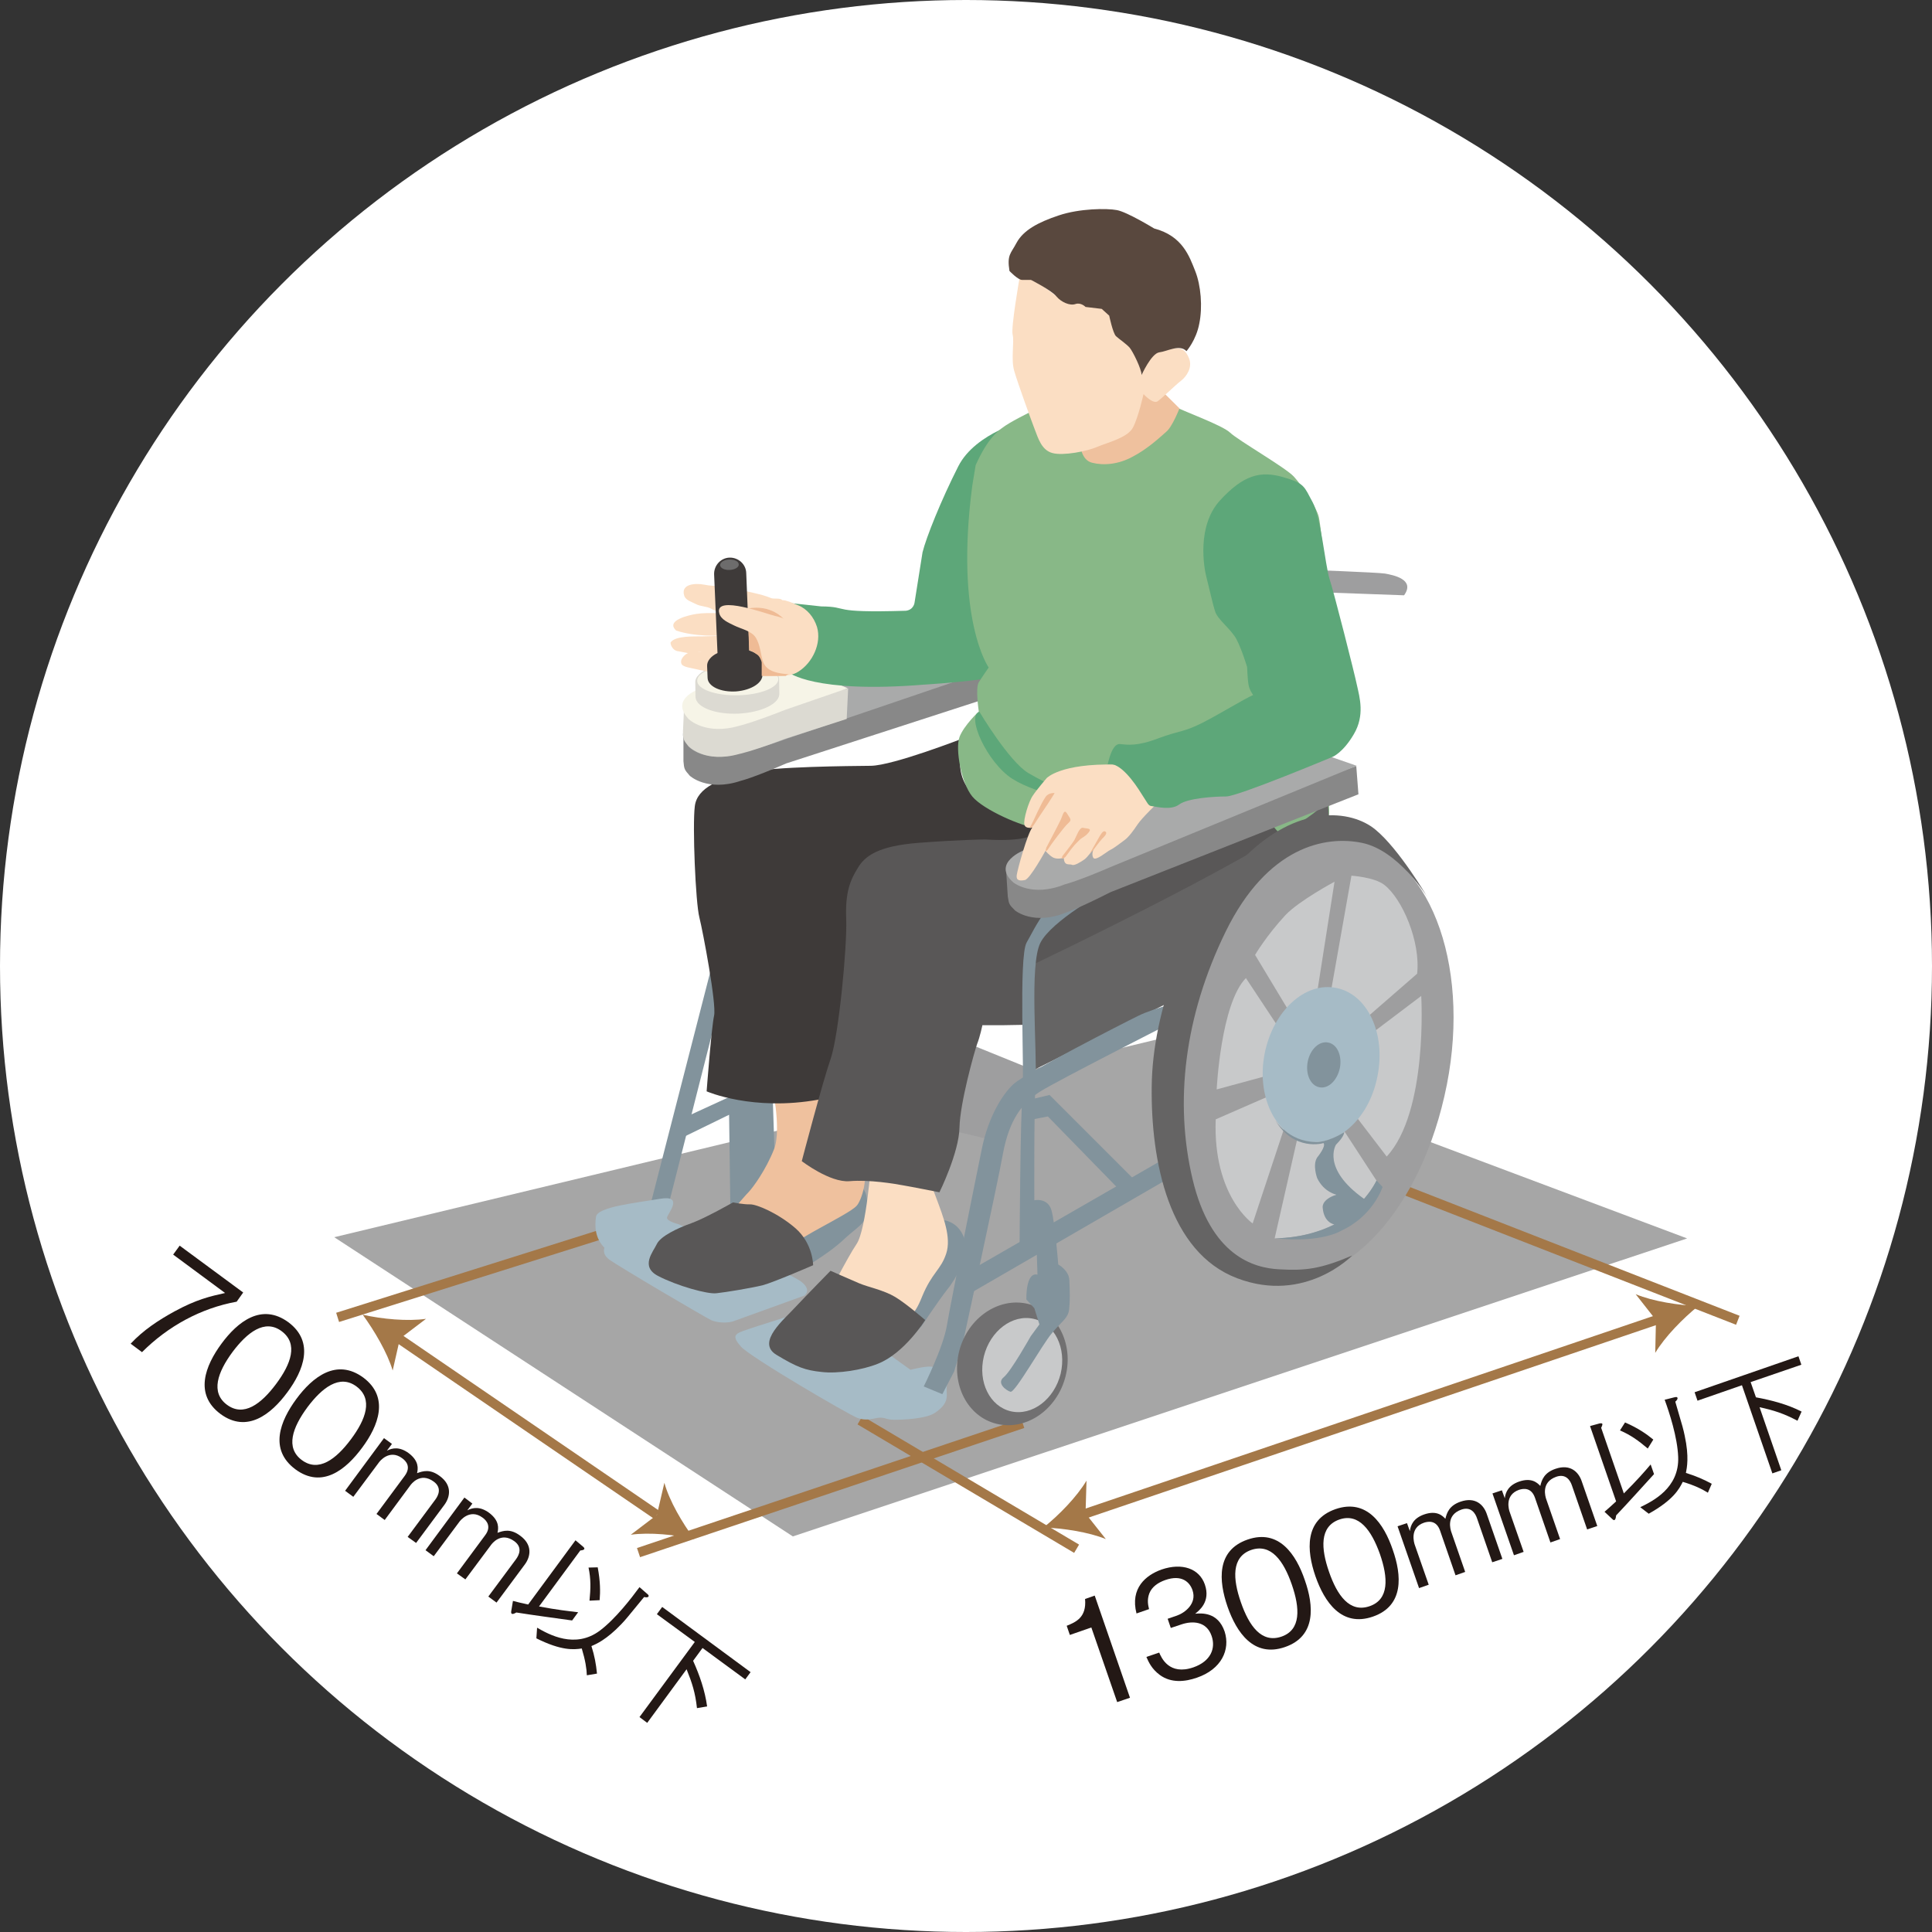 <?xml version="1.0" encoding="utf-8"?>
<!-- Generator: Adobe Illustrator 27.9.1, SVG Export Plug-In . SVG Version: 6.00 Build 0)  -->
<svg version="1.1" id="レイヤー_1" xmlns="http://www.w3.org/2000/svg" xmlns:xlink="http://www.w3.org/1999/xlink" x="0px"
	 y="0px" viewBox="0 0 800 800" style="enable-background:new 0 0 800 800;" xml:space="preserve">
<rect x="0" y="0" width="800" height="800" fill="#333333" stroke="none"/>
<style type="text/css">
	.st0{fill:#FFFFFF;}
	.st1{opacity:0.75;fill-rule:evenodd;clip-rule:evenodd;fill:#888888;}
	.st2{fill:none;stroke:#A47848;stroke-width:3.945;}
	.st3{fill:#A47848;}
	.st4{fill:#231815;}
	.st5{fill:none;stroke:#A47848;stroke-width:3.995;}
	.st6{fill:#88B887;}
	.st7{fill:#9E9E9F;}
	.st8{fill:#82939C;}
	.st9{fill:#A6BBC6;}
	.st10{fill:#EFC19E;}
	.st11{fill:#FBDEC3;}
	.st12{fill:#3E3A39;}
	.st13{fill:#595757;}
	.st14{fill:#656464;}
	.st15{fill:#717071;}
	.st16{fill:#C8C9CA;}
	.st17{fill:#888888;}
	.st18{fill:#A9AAAA;}
	.st19{fill:#DCDAD2;}
	.st20{fill:#F6F4E7;}
	.st21{fill:#5DA779;}
	.st22{fill:#6D6C6C;}
	.st23{fill:#59483E;}
	.st24{fill:#EFBB95;}
	.st25{fill:#FDF6F2;}
	.st26{fill:#846B77;}
	.st27{fill:#EDACA5;}
	.st28{fill:#E2918E;}
</style>
<circle class="st0" cx="400" cy="400" r="400"/>
<g>
	<path class="st1" d="M698.6,512.8l-219.5-82.4l-340.7,81.9l189.9,123.9L698.6,512.8z"/>
	<g>
		<g>
			<line class="st2" x1="445.5" y1="628.1" x2="685.8" y2="546.6"/>
			<path class="st3" d="M703.2,540.8c-6.3,5.1-13.8,12.7-17.8,19.4l0.3-13.6l-8.4-10.7C684.6,538.9,695.1,540.5,703.2,540.8z"/>
			<path class="st3" d="M432.1,632.5c6.4-5.1,13.8-12.7,17.8-19.4l-0.4,13.6l8.4,10.6C450.8,634.4,440.3,632.8,432.1,632.5z"/>
		</g>
		<g>
			<line class="st2" x1="162" y1="552.1" x2="272" y2="627.3"/>
			<path class="st3" d="M287.5,637.3c-7.9-1.8-18.5-2.9-26.3-1.8l10.8-8.2l3.1-13.3C277.2,621.6,282.6,630.7,287.5,637.3z"/>
			<path class="st3" d="M150.2,544.4c8,1.8,18.5,2.8,26.2,1.7l-10.8,8.2l-3,13.2C160.4,560.1,155,551,150.2,544.4z"/>
		</g>
		<g>
			<path class="st4" d="M462.6,704.8l-10.7-30.9l-8.9,3.1l-1.3-3.8c3.7-1.5,8.3-3.4,7.6-11.1l4-1.4l14.6,42.3L462.6,704.8z"/>
			<path class="st4" d="M495.6,694.7c-4.9,1.7-10.6,2.3-15.3-1.1c-3.4-2.5-4.7-5.4-5.6-7.5l5.3-1.8c0.9,2.1,4.1,9.6,14.2,6.1
				c7.1-2.5,9.3-7.8,7.5-13c-2.1-6.1-7.9-6.3-12.4-4.8l-4.5,1.5l-1.3-3.8l3.8-1.3c3.2-1.1,8.4-4.9,6.5-10.5
				c-1.1-3.3-4.4-6.7-11.4-4.2c-2.8,1-5.4,2.7-6.5,5.5c-1,2.7-0.5,4.9-0.1,6.5l-5.2,1.8c-2.7-10.5,3.9-15.9,10.4-18.2
				c8.5-2.9,15.6-0.4,17.9,6.2c2.5,7.2-2.5,10.9-4,12.1c2.6-0.2,9.4-0.8,12.2,7.4C509.5,683.1,505.8,691.2,495.6,694.7z"/>
			<path class="st4" d="M532.1,682c-13,4.5-20.1-6.1-23.8-16.7c-3.7-10.7-4.7-23.3,8.3-27.8c13-4.5,20.1,6.2,23.7,16.8
				C544,664.8,545.1,677.5,532.1,682z M518.1,641.8c-8.3,2.9-7.6,12.1-4.3,21.6c3.4,9.9,8.6,17.1,16.8,14.3
				c8.2-2.8,7.7-11.8,4.3-21.6C531.5,646.3,526.3,639,518.1,641.8z"/>
			<path class="st4" d="M568.5,669.4c-13,4.5-20.1-6.1-23.8-16.7c-3.7-10.7-4.6-23.3,8.3-27.8c13-4.5,20.1,6.2,23.7,16.8
				C580.4,652.2,581.5,664.9,568.5,669.4z M554.6,629.2c-8.3,2.9-7.6,12.1-4.3,21.6c3.4,9.9,8.6,17.1,16.8,14.3
				c8.2-2.8,7.7-11.8,4.3-21.6C567.9,633.7,562.7,626.4,554.6,629.2z"/>
			<path class="st4" d="M617.9,646.9l-6.3-18.2c-0.7-2.1-2.5-5-6.5-3.6c-6.5,2.3-4.4,8.4-4.2,9.1l5.8,16.7l-4,1.4l-6.4-18.5
				c-1.5-4.3-4.7-3.9-6.6-3.3c-6.2,2.1-4.1,8.5-3.9,9.1l5.8,16.6l-4,1.4l-8.9-25.6l3.9-1.3l1.2,3.3c0.3-2.6,1.6-5.4,5.9-6.9
				c5.2-1.8,7.6,0.5,8.8,1.8c0.6-2.5,1.6-5.5,6.3-7.1c6.1-2.1,9.5,1.3,10.8,5l6.5,18.7L617.9,646.9z"/>
			<path class="st4" d="M657.2,633.3l-6.3-18.2c-0.7-2.1-2.5-5-6.5-3.6c-6.5,2.3-4.4,8.4-4.2,9.1l5.8,16.7l-4,1.4l-6.4-18.5
				c-1.5-4.3-4.7-3.9-6.6-3.3c-6.2,2.2-4.1,8.5-3.9,9.1l5.8,16.6l-4,1.4l-8.9-25.6l3.9-1.3l1.2,3.3c0.3-2.6,1.6-5.4,5.9-6.9
				c5.2-1.8,7.6,0.5,8.8,1.8c0.6-2.5,1.6-5.5,6.3-7.1c6.1-2.1,9.5,1.3,10.8,5l6.5,18.7L657.2,633.3z"/>
			<path class="st4" d="M669.2,627.5c-0.1,0.8-0.2,1.7-0.7,1.9c-0.2,0.1-0.4,0.1-1-0.5l-3.1-2.9c1.5-1.3,2.4-2.1,4.8-4.3l-10.8-31.2
				l4-1.1c0.2,0,0.9-0.2,1.1,0.2c0.1,0.3-0.2,1.1-0.5,1.6l9.4,27.2c5.3-5.3,8.4-8.8,11.1-12l1.4,4
				C679.6,616.2,674.5,621.9,669.2,627.5z M682.3,599.8c-3.9-3.3-7.1-5.6-11.5-7.5l2.1-3.3c5.5,2.4,8.9,4.8,11.7,7.1L682.3,599.8z
				 M707.2,618.1c-2.4-1.5-5.4-3-10.4-4.5c-1.5,3-3.9,7.5-14.1,13.2l-3.5-2.7c5.1-2.5,16.2-7.9,15.7-20.8
				c-0.3-8.2-3.7-18.5-5.6-23.7l4-1c0.6-0.1,1.1-0.3,1.3,0.2c0.2,0.5-0.4,1.2-0.9,1.6c3.3,11.2,3.3,11.3,3.9,14.1
				c1.9,8.8,0.9,13.3,0.5,15.4c4.1,1.3,7.2,2.6,10.7,4.5L707.2,618.1z"/>
			<path class="st4" d="M724.9,572.3l2.2,6.3c6.5,1.2,13,2.9,18.9,5.9l-1.7,3.8c-5.7-3-9.7-4.3-15.7-5.6l9,26.1l-3.7,1.3l-12.6-36.5
				l-18.4,6.4l-1.2-3.5l43-14.9l1.2,3.5L724.9,572.3z"/>
		</g>
		<g>
			<path class="st4" d="M58.8,559.9l-4.7-3.5c5.2-5.6,11.6-9.8,18.2-13.4c9-4.9,14.6-6.2,20.9-7.6l-21.5-15.9l2.7-3.7l26.3,19.4
				L98,539C83.1,541.7,69.5,549.2,58.8,559.9z"/>
			<path class="st4" d="M91.3,585.5c-11-8.2-6.3-20,0.4-29.1c6.7-9.1,16.6-17,27.7-8.9c11,8.2,6.2,20.1-0.4,29
				C112.3,585.6,102.3,593.6,91.3,585.5z M116.6,551.2c-7-5.2-14.3,0.6-20.3,8.6c-6.2,8.4-9.2,16.8-2.3,21.9
				c6.9,5.1,14.1-0.3,20.3-8.6C120.5,564.8,123.6,556.4,116.6,551.2z"/>
			<path class="st4" d="M122.3,608.4c-11-8.2-6.3-20,0.4-29.1c6.7-9.1,16.6-17,27.7-8.9c11,8.2,6.2,20.1-0.4,29
				C143.3,608.5,133.4,616.6,122.3,608.4z M147.6,574.1c-7-5.2-14.3,0.6-20.3,8.6c-6.2,8.4-9.2,16.8-2.3,21.9
				c6.9,5.1,14.1-0.3,20.3-8.6C151.5,587.7,154.6,579.3,147.6,574.1z"/>
			<path class="st4" d="M168.8,636.4l11.5-15.5c1.3-1.8,2.7-4.9-0.7-7.4c-5.6-4.1-9.4,1.1-9.8,1.7l-10.5,14.2l-3.4-2.5l11.7-15.8
				c2.7-3.7,0.6-6.1-1.1-7.3c-5.3-3.9-9.4,1.4-9.7,1.9l-10.5,14.1l-3.4-2.5l16.1-21.8l3.3,2.4l-2.1,2.8c2.3-1.2,5.3-1.7,9,1
				c4.4,3.3,3.9,6.5,3.5,8.3c2.5-0.9,5.4-1.8,9.4,1.2c5.2,3.8,4.3,8.6,2,11.8l-11.8,15.9L168.8,636.4z"/>
			<path class="st4" d="M202.2,661.1l11.5-15.5c1.3-1.8,2.7-4.9-0.7-7.4c-5.6-4.1-9.4,1.1-9.8,1.7L192.7,654l-3.5-2.5l11.7-15.8
				c2.7-3.6,0.6-6.1-1.1-7.3c-5.3-3.9-9.4,1.4-9.7,1.9l-10.5,14.1l-3.4-2.5l16.1-21.8l3.3,2.5l-2.1,2.8c2.3-1.2,5.3-1.7,9,1
				c4.4,3.3,3.9,6.5,3.5,8.3c2.5-0.9,5.4-1.8,9.4,1.2c5.2,3.8,4.3,8.6,2,11.8l-11.8,15.9L202.2,661.1z"/>
			<path class="st4" d="M213.8,667.7c-0.7,0.4-1.5,0.8-1.9,0.5c-0.2-0.2-0.3-0.3-0.2-1.1l0.7-4.2c1.9,0.5,3.1,0.8,6.3,1.5l19.6-26.6
				l3.2,2.7c0.1,0.1,0.7,0.6,0.4,1c-0.2,0.3-1,0.5-1.6,0.5l-17.1,23.2c7.4,1.4,12.1,1.9,16.2,2.4l-2.5,3.4
				C229.1,669.9,221.4,668.9,213.8,667.7z M243,693.7c-0.1-2.8-0.6-6.1-2.1-11.1c-3.3,0.5-8.4,1-18.8-4.2l0.3-4.4
				c4.9,2.8,15.7,8.9,26,1.2c6.5-4.9,13.1-13.5,16.4-18l3.1,2.7c0.5,0.4,0.9,0.8,0.6,1.2c-0.3,0.5-1.2,0.3-1.8,0.2
				c-7.4,9-7.5,9.2-9.4,11.2c-6.2,6.5-10.5,8.3-12.4,9.1c1.3,4.1,1.9,7.4,2.3,11.4L243,693.7z M244.1,662.8c0.5-5.1,0.6-9-0.4-13.7
				l3.8-0.1c1.1,5.9,1.1,10,0.8,13.6L244.1,662.8z"/>
			<path class="st4" d="M290.9,682.4l-3.9,5.3c2.7,6,4.9,12.3,5.8,18.9l-4.2,0.7c-0.7-6.4-2-10.4-4.3-16.1L268,713.4l-3.2-2.4
				l22.9-31.1L272,668.4l2.2-3l36.6,27l-2.2,3L290.9,682.4z"/>
		</g>
		<line class="st5" x1="423.5" y1="589.4" x2="264.4" y2="642.9"/>
		<line class="st5" x1="250" y1="510.8" x2="139.8" y2="545.5"/>
		<line class="st5" x1="356.1" y1="588.1" x2="445.8" y2="641.3"/>
		<line class="st5" x1="579" y1="491.8" x2="719.6" y2="546.7"/>
		<g>
			<path class="st6" d="M545.1,307.9c0,0,7.9,27.1,4.4,32.3l-24,10.5l-25.8-25.3l43.7-15.7"/>
			<path class="st7" d="M540.2,235.9c0,0,30.1,1.1,33.3,1.6c3.2,0.6,12.7,2.3,7.9,9L540,245L540.2,235.9z"/>
			<polygon class="st7" points="429.8,443.8 416,457.2 409.7,471.8 313.5,448.8 316.4,397.8 			"/>
			<polygon class="st8" points="268.5,502.1 295.1,398.6 298.1,415.2 276.6,499.8 			"/>
			<path class="st9" d="M387.2,585c-3.9,2.6-13.7,2.9-17,2.9c-3.4,0-3.8-1.2-6.7-0.8c-2.9,0.5-5,1.2-8.3,0.1
				c-3.4-1.2-44.5-25.2-48.4-29.6c-3.9-4.4-2.3-5.3,1-6.5c3.3-1.3,29.7-9.5,29.7-9.5s3.3-1.2,5.5,0.8c2.1,2,34,24.8,34,24.8
				s6.2-1.6,8.7-1.3c2.5,0.4,7.6,2.8,6.6,6.9C391,576.9,394.5,580,387.2,585z"/>
			<path class="st9" d="M303.4,547.2l29.6-10.7c0,0,3.3-2.1-1-5.6c-4.3-3.7-51.1-24-51.1-24s-5-1.2-4.7-2.8c0.4-1.7,7.1-9.4-2.9-7.7
				c-10,1.7-25.8,3.3-26.5,7.4c-0.6,4-0.4,8.9,3.5,12.9c0,0-1.2,2.4,1.9,4.8c3.1,2.4,40.3,24.3,42.4,25.2
				C296.7,547.6,300.5,548,303.4,547.2z"/>
			<polygon class="st8" points="284,462.5 319.7,446.1 321.4,497.8 302.5,505.6 301.9,461.6 281,471.8 			"/>
			<g>
				<path class="st8" d="M326.2,527.4c0,0,6.8-2.2,11.1-5.1c4.3-2.8,8.6-5.7,12.9-9.8c4.1-3.8,8.8-6.3,8.8-10.5
					c0-4.3,1.7-12.8-9.9-12.9c-11.7-0.1-16.5,4.2-22,7c-5.5,2.9-18.2,10.6-21.9,11.8c-3.7,1.3-15.9,8.2-15.9,8.2l14.8,14.2
					L326.2,527.4z"/>
				<path class="st8" d="M381.6,549.1c0,0,6.7-10.1,10.6-15.1c4-4.8,7.8-12.9,7.6-18.2c-0.2-5.3-5.2-15.4-21.2-8.4
					c-16,6.9-20,21.1-22.9,22.3c-2.9,1.3-12.1,9.7-12.1,9.7l26.5,13.2C370,552.8,376.4,555.5,381.6,549.1z"/>
				<path class="st10" d="M319.3,447.5c0,0,4.6,19.9,1.2,28.4c-3.4,8.6-8.7,15.8-10.5,17.7c-1.9,1.8-10.2,12.2-12.6,13.4
					c-2.4,1.2-22.7,11-9.4,14.6c13.3,3.5,27,0.4,33.1-2.6c6.1-3.1,11.6-6.8,18.4-10.5c6.7-3.7,13.5-7.3,15.2-9.2
					c1.8-1.8,5.8-12.2,1.7-20c-4.1-7.9-12-32.6-12.2-36.8C344,438.3,319.3,447.5,319.3,447.5z"/>
				<path class="st11" d="M360.8,480.5c0,0-2,28.5-6.1,34.6c-4.1,6.1-11,20.1-14,24.9c-2.9,4.9-12.3,20.1-2.3,18.8
					c10-1.3,23-3.8,30.3-8.7c7.3-4.8,9.3-3.6,13.2-13.4c4-9.7,7.7-10.9,9.9-17.6c2.2-6.7-1.2-15.2-4.1-23c-2.8-7.8-9-21.8-9-21.8
					L360.8,480.5z"/>
				<path class="st12" d="M399.1,305.6c0,0-29.3,11.4-38.5,11.5c-9.1,0.1-39.9,0.3-51,2.7c-11.2,2.5-21,6.2-21.9,14.1
					c-1,7.9,0.3,39.9,1.9,46c1.5,6,7.1,35.7,6.1,40.6c-1.1,4.8-3.1,31.4-3.1,31.4s19.1,8.4,46.5,3.4c27.4-5,14.9-3.7,14.9-3.7
					l1.3-59.4c0,0-3-27.2,6.9-31c9.8-3.7,52.1-11.2,52.1-11.2l27.9-7.4c0,0-20.8-3.5-29.8-7.7C403.4,330.6,393.6,324.3,399.1,305.6z
					"/>
				<path class="st13" d="M407.9,347.6c0,0-10.7,0.1-27.5,1.4c-16.9,1.3-22.3,5.5-25.2,10.4c-3,4.9-5.3,9.8-4.8,21.3
					c0.4,11.5-3.1,47.9-6.4,57.6c-3.4,9.7-12,42.5-12,42.5s11.7,9,19.8,8.3c8.1-0.7,18.9,1.1,22,1.7c3.1,0.5,15.2,2.9,15.2,2.9
					s8.1-16.4,8.3-26.8c0.2-10.2,6.2-31.5,7.3-34.6c1.2-3,2.2-7.8,2.2-7.8s52,0.9,69.3-7.2c17.2-8,43.4-23.9,47.7-27.5
					c4.2-3.6,20.2-29.6,3.7-47.3c-7.9-8.5-11-7.2-11-7.2l-85.8-0.1C430.6,335.3,441.8,349.8,407.9,347.6z"/>
				<path class="st13" d="M383.1,546.6c0,0-7.8-6.8-12.5-9.6c-4.7-2.8-11-4-14.8-5.6c-3.8-1.6-11.9-5.2-11.9-5.2s-10,10.2-14.5,15
					c-4.4,4.9-16.5,14.6-7.9,19.8c8.6,5.2,12,6.4,18.7,7.1c6.7,0.8,16.9-0.8,23.3-3.4C374.5,560.4,383.1,546.6,383.1,546.6z"/>
				<path class="st13" d="M336.7,523.9c0,0,0-8.9-7.3-15.3c-7.4-6.4-16.3-10-18.8-9.9c-2.5,0.1-7.1-0.8-7.1-0.8s-11.4,6.5-17.2,8.6
					c-5.7,2-12.8,5.4-14.3,8.6c-1.5,3.2-7.1,9.4,0.6,13.3c7.7,4,20.4,7.6,24.1,7.1c3.8-0.4,14.1-2.1,19.1-3.3
					C320.6,530.9,336.7,523.9,336.7,523.9z"/>
			</g>
			<g>
				<path class="st14" d="M426.1,400.2c0,0,110-52.2,123.7-68.7l3.3,49.1l-127.7,63.8L426.1,400.2z"/>
				<path class="st8" d="M482.9,424.6c0,0-43.9,22.3-51.9,27.2c-7.9,4.9-13.1,12-15.7,25.9c-2.5,13.9-16.4,77.4-16.4,77.4l-3.8,12.8
					l-4.9,9.4l-7.7-3.2c0,0,8.1-16.2,9.6-25.3c1.5-9.1,11.9-60.6,14.5-73.3c2.6-12.8,8.5-22.6,13.3-26.8
					c4.8-4.3,45.3-25.1,51.5-28.1c6.1-3.1,21-6.8,21-6.8L482.9,424.6z"/>
				<polygon class="st8" points="486.1,486.7 395.6,539.1 398.2,528.1 483.9,478.8 				"/>
				<polygon class="st8" points="465.8,495 433.9,462.3 427.1,463.6 426.6,455.3 434.6,453.4 472.5,491.3 				"/>
				<g>
					<path class="st15" d="M425.6,539.9c-12.2-2.9-24.9,5.9-28.4,19.5c-3.5,13.8,3.4,27.3,15.6,30.2c12.2,2.9,24.9-5.9,28.4-19.6
						C444.7,556.3,437.7,542.9,425.6,539.9z"/>
					<path class="st16" d="M418.6,584.4c8.8,2,18-5,20.6-15.6c2.5-10.6-2.5-20.8-11.2-22.7c-8.8-2-18,5-20.6,15.5
						C404.8,572.3,409.9,582.4,418.6,584.4z"/>
				</g>
				<path class="st8" d="M457.5,369.1c0,0-22.1,12.2-26.7,21.3c-4.6,9.1-1.3,44.3-2,57.6c-0.7,13.3-0.5,49-0.5,49s5.6-1.2,7.1,4.2
					c1.5,5.4,2.8,22.4,2.8,22.4s4.5,2.4,4.6,6.6c0.2,4.3,0.3,8.5-0.1,12.1c-0.5,3.6-3,4.8-7.1,9.7c-4.1,4.8-15.3,24.9-17.2,24.3
					c-1.9-0.6-5.8-3.6-2.8-6c3-2.4,11.2-17,11.2-17l3.6-4.9l-2.1-6.7l-3.3-3.6c0,0-0.4-11.5,4.6-10.3l-0.3-9.1l-7.1-4.2
					c0,0,0.3-53.9,1.2-61.2c0.9-7.3-1.7-57,1.7-63c3.5-6,8.7-18.8,23.4-26.2L457.5,369.1z"/>
			</g>
			<path class="st17" d="M562.5,328.9l-102.6,40.5c-13.6,6.9-18.3,8.4-18.3,8.4c-13.7,5.6-21.3-0.8-21.3-0.8c-2.5-2.5-2.5-2.6-3-5.8
				l-0.7-10.9c0,0,16.5,2,24.8-0.7l120.2-42.4L562.5,328.9z"/>
			<path class="st18" d="M424.1,352c0,0-13.7,5.3-4.5,13.4c0,0,7.6,6.3,21.3,0.8c0,0,5.4-1.3,19.5-7.4l101.4-41.7l-21.3-7.4
				L424.1,352z"/>
			<path class="st17" d="M430.5,282.1l-104.9,34c-14,6.1-18.8,7.2-18.8,7.2c-14,4.7-21.2-2.1-21.2-2.1c-2.3-2.6-2.3-2.8-2.6-6l0-11
				c0,0,16.4,3.1,24.8,0.9l122.6-34.8L430.5,282.1z"/>
			<path class="st18" d="M291,296.5c0,0-14,4.4-5.4,13.1c0,0,7.2,6.8,21.2,2.1c0,0,5.5-1,19.9-6.1l103.8-35.3l-20.8-8.7L291,296.5z"
				/>
			<g>
				<path class="st7" d="M598.1,453.9c-11.6,50.8-44.1,83.1-75.9,75.3c-31.8-7.8-50.9-52.5-39.2-103.4c11.6-50.9,46.8-85.9,78.7-78
					C593.5,355.5,609.8,403,598.1,453.9z"/>
				<g>
					<path class="st16" d="M555.4,430.5c-3-5-7.1-4.1-7.1-4.1l11.3-63.8c0,0,9.5,0.6,13.6,3.8c7.4,5.7,15.1,23.5,13.6,36.8
						L555.4,430.5z"/>
					<path class="st16" d="M588.5,412.4c0,0,2.9,48-14.3,66.5l-18.9-24.7c0,0,4-5.2,2.5-18.6L588.5,412.4z"/>
					<path class="st16" d="M539.4,428.1l3.7-2.5l9.5-60.5c0,0-14.6,7.8-20.3,13.8c-7.9,8.5-12.6,16.5-12.6,16.5L539.4,428.1z"/>
					<path class="st16" d="M570,488.9c0,0-6.9,14.1-20.1,19.5c-10.4,4.4-22.1,4.4-22.1,4.4l10.8-47.5c0,0,8.5,1.2,12.5-5.4
						L570,488.9z"/>
					<path class="st14" d="M559.9,519.9c0,0-19.4,20.1-47.6,9.4c-28.3-10.7-35.8-48.4-35.4-79.5c0.3-31,14.7-70.3,37.3-93.7
						c22.9-23.6,45.4-20.8,55.3-12.6c9.9,8.1,21.5,27.9,21.5,27.9s-12-19.4-27.1-22.4c-15.1-3.1-39.1,1.5-56.4,36.8
						c-17.2,35.2-21.2,70.7-13.7,102.4c7.5,31.7,25.2,36.9,36,37.4C540.5,526.2,546.7,525.5,559.9,519.9z"/>
				</g>
			</g>
			<path class="st16" d="M533.9,432.2c0,0-4.1,6.5-4.3,11.9l-25.8,7c0,0,1.7-35.5,12.1-46.1L533.9,432.2z"/>
			<path class="st16" d="M529.5,452.1c0,0-0.5,6.3,3.8,10.4l-14.6,44.1c0,0-16.5-11.3-15.3-43.1L529.5,452.1z"/>
			<g>
				<path class="st9" d="M544.3,472.9c-1.2,0-2.4-0.1-3.6-0.4c-12.9-2.6-20.5-19-17-36.4c3.5-17.4,16.6-29.7,29.7-27
					c12.9,2.6,20.5,18.9,17,36.4C567.4,461.4,556.3,472.9,544.3,472.9z"/>
			</g>
			<path class="st8" d="M527.9,463.6c0,0,5.1,9.1,17.2,9.3c0,0,4.6,0.2,11.5-4.1c0,0,0.2,1.6-3.4,5.2c0,0-6.2,9.8,11.6,22.4
				c0,0,3.2-3.5,5.2-7.6l2.5,2.7c0,0-3.8,11.9-16.9,18c0,0-8.2,5.4-27.9,3.2c0,0,12.2,0.6,24.8-5.7c0,0-4.3-0.6-4.8-6.9
				c0,0-0.7-3.4,5.7-5.4c0,0-5.2-1-8-6.9c0,0-2-5.4,0-8.5c0,0,3.9-4.7,2.6-6C548.1,473.4,535.6,477,527.9,463.6z"/>
			<path class="st19" d="M350.6,297.7l-25.4,8.2c-14.3,5.4-19.1,6.3-19.1,6.3c-14.2,4-21-3.2-21-3.2c-2.2-2.7-2.2-2.9-2.3-6.1
				l0.5-10.9c0,0,16.2,3.9,24.7,2.2l43.2-9.1L350.6,297.7z"/>
			<path class="st20" d="M290.9,284.8c0,0-14.1,4-5.8,12.9c0,0,7,7,21.1,2.8c0,0,4.8-1,19-6.6l25.8-8.9l-21.1-9.4L290.9,284.8z"/>
			<path class="st21" d="M425.4,173.8c0,0-21.4,5.1-28.6,19.3c-7.2,14.2-13.3,29.5-14.8,35.6l-3.3,20.8c0,0-0.3,3-3.6,3.4
				c-32.6,1-22.7-1.7-35.1-1.8c0,0-12.4-1.4-20.5-2.1l-7.3,3.3c0,0,10.8,0.5,13.6,6c0,0,3.6,6.5,2.4,9.3l-1.7,10.8
				c0,0,10.4,8.8,56,5.1c0,0,12.2-0.7,23.6-2.2c0,0,13.1-6.1,18.9-68.3L425.4,173.8"/>
			<g>
				<path class="st19" d="M294.6,276.3c-4.2,1.6-6.9,3.9-6.7,6.4l0.1,6c0.3,4.2,8.2,7.2,17.8,6.8c9.6-0.5,17.2-4.2,16.9-8.4l-0.1-6
					c-0.2-2.6-3.2-4.7-7.7-5.9L294.6,276.3z"/>
				<path class="st20" d="M322.3,281.2c0,3.5-7.4,6.5-16.7,6.7c-9.3,0.2-16.9-2.5-16.9-6c-0.1-3.5,7.4-6.5,16.7-6.7
					C314.6,275,322.2,277.7,322.3,281.2z"/>
			</g>
			<path class="st11" d="M323.9,248.5c-0.8-1-3.3-0.4-4.5-0.8c-4.5-1.9-8.9-2.3-14.5-4c-4.3-1.3-8.9-0.7-13.3-1.6
				c-3.5-0.7-9.8-0.4-8.3,4.5c0.6,2,3.1,2.6,4.8,3.5c2,1.1,4.6,0.9,6.5,2c1.3,0.8,3.6,1.4,5.1,1.9c4.1,1.2,2.6-1.4,5.1-0.7
				c-5.5,1.1-10.9,0.1-16.4,0.9c-3.2,0.5-13,2.7-8.4,6.9c7.5,2.5,16.9,2.4,24.2,1.7c-4.4,0.5-8.8,0.6-13.2,0.7
				c-3.2,0.1-11.3-0.4-13.3,2.5c-0.2,0.4,0.5,3.5,3.4,3.7c0.7,0.1,4.5,0.9,5.1,1c2.2,0.4,1.6-1,3.8-0.7c4.4,0.7,8.9,0.2,13.3,0.8
				c-2.6,0.4-5.2-0.3-7.8-0.4c-3.2-0.1-6.6-0.7-9.8-0.2c-1.8,0.2-4.6,2.9-3.4,4.9c0.7,1.1,3.9,1.5,5.1,1.8c7.2,1.7,15.1,2.7,22.5,3
				c4.3,0.2,8.7,0.2,13.1,0c2.8-0.1,5.2-0.3,7.6-1.8c5.8-3.6,9.7-11.7,7.7-18.5c-1.3-4.1-4.1-7.5-7.9-9c-3.4-1.3-1.9-1-5.4-2
				L323.9,248.5z"/>
			<g>
				<path class="st12" d="M310.3,269.4l-1.3-32.1c-0.1-3.7-3.3-6.5-6.9-6.4c-3.7,0.1-6.5,3.3-6.4,6.9l1.4,32.6
					c-2.7,1.3-4.4,3.3-4.3,5.4l0.2,5c0.2,3.5,5.5,5.9,11.8,5.5c6.3-0.5,11.2-3.6,10.9-7.1l-0.2-5C315.3,272,313.3,270.3,310.3,269.4
					z"/>
				<path class="st22" d="M305.9,233.7c0.1,1.2-1.6,2.2-3.8,2.3c-2.1,0.1-3.9-0.8-3.9-2c0-1.2,1.6-2.2,3.7-2.3
					C304.1,231.6,305.9,232.5,305.9,233.7z"/>
			</g>
			<path class="st6" d="M404,192.6c5.1-11.3,9.3-14.6,14-17.4c4.7-2.8,13.5-7,13.5-7l6.4,7.7c0,0,8.9,3.6,16.8,1.5
				c7.9-2.1,12.2-3.7,16.4-9c4.2-5.3,6.8-10.2,6.8-10.2s3.1,7.2,7.6,9.7c4.5,2.4,20.5,8.1,23.8,11.2c3.3,3.2,23.2,14.6,26.5,18.3
				c3.3,3.6,9.4,12.7,10.3,16.7c1,4,5.5,48.9,7.8,55.7c2.3,6.8-10.2,35.2-10,40c0.2,4.8-3.3,2.4-7.5,6.1c-4.3,3.6-6,3.7-16.7,7
				c-10.6,3.3-10,4-10,4l-19.2,3.1l-10.9-1.3c0,0-7.1,7.2-16.2,8.5c0,0-2.5,5.3-5.2,7c-2.8,1.6-7.9,3.3-7.9,3.3s-15.2-4.3-20.9-4.6
				c-5.6-0.4-22.2-7.5-26.8-13.1c-4.6-5.6-7.1-19.7-5.3-24.6c1.8-4.8,8-10.6,8-10.6s-1.5-9.7,0-12.1c1.5-2.4,4.1-6.1,4.1-6.1
				s-14.1-19.7-6.8-75.3L404,192.6z"/>
			<path class="st10" d="M447.3,184c0,0,0.3,6.5,4.9,7.6c4.6,1.2,10.9,0.8,17-2.6c6.1-3.2,11.3-8.1,13.7-10.2c2.5-2,5.5-9.7,5.5-9.7
				L478,158.8l-20.3,4.2L447.3,184z"/>
			<path class="st11" d="M422.1,115.5c0,0-3.5,20-2.8,23c0.8,3.1-0.8,10.3,0.7,15.2c1.4,4.9,7.1,20.6,8.5,24.2
				c1.4,3.6,2.8,8.5,7.3,9.7c4.4,1.2,14.4-0.7,18.6-2.6c4.3-1.8,12.4-3.7,14.7-7.9c2.3-4.3,4.4-13.9,4.4-13.9s3.9,4.2,5.8,3
				c1.8-1.2,7.3-6.7,9.7-8.5c2.4-1.9,4.8-5.5,3.4-9.2c-1.4-3.6-3.3-4.7-6.4-4.2c-3.1,0.6-10.7-0.5-13.3,11c0,0-1.1-10.3-5.6-13.3
				c-4.5-3-5.3-6.6-5.3-6.6l-1.5-5.5l-3.9-3.6l-5.6,0.6c0,0-1.3-1.8-3.2-1.8c-1.9,0-6.2,0.7-10.1-2.4c-3.9-3-10.4-7.8-10.4-7.8
				L422.1,115.5z"/>
			<path class="st23" d="M418,112.2c0,0,3.5,3.7,5.2,3.7c1.6,0,3.7,0,3.7,0s8.5,4.3,10.5,6.8c2,2.4,5.6,4,7.9,3.2
				c2.3-0.8,4.2,1.2,4.2,1.2l6.7,0.8l3.1,2.8c0,0,1.5,7.2,2.8,8.5c1.3,1.2,4.3,3.2,5.7,4.8c1.3,1.6,4.9,8.8,4.9,11.3
				c0,0,4-8.9,7.3-9.4c3.4-0.4,8.4-3.5,11.3-0.5c0,0,4-4.5,5.3-11.4c1.4-6.8,0.7-15.8-1.7-21.8c-2.4-6-5.2-14.5-17-17.6
				c0,0-11.1-6.8-15.4-7.6c-4.2-0.8-15.5-0.7-24.1,2.2c-8.7,2.9-14.7,6.2-17.5,11.4C418.6,105,416.9,105.4,418,112.2z"/>
			<path class="st21" d="M405.6,294.8c0,0,12.2,20.5,20.2,25.3c8.2,4.8,22.2,11.1,23.9,11.9c1.7,0.8-19.8-2.7-30.5-9.5
				C408.6,315.7,399.9,296.1,405.6,294.8z"/>
			<g>
				<g>
					<path class="st11" d="M479.4,332.4c0,0-6.5,6.2-8.3,8.9c-1.8,2.7-3.8,5.4-5.5,6.6c-1.8,1.3-4.3,3.3-5.8,4
						c-1.5,0.7-6.1,4.8-7.1,3.3c-0.9-1.5,0.2-3.8,0.2-3.8s-2.6,3.6-3.9,4.5c-1.3,0.9-4.1,2.7-5.1,2.2c-1-0.5-3.3,0.7-3.4-2.9
						c0,0-2.6,0.8-4.4-0.1c-1.8-1-3.2-2.8-3.2-2.8s-6.4,11.7-8.5,12.1c-2.1,0.4-3.7,0.3-3.4-2c0.3-2.4,4.5-17.5,6.5-19.8
						c0,0-2.8,0.8-3.3-1.1c-0.6-1.9,1.8-9.8,3.5-12.1c1.5-2.3,5.7-7.2,5.7-7.2s5.7-6.2,28.7-5.6c10.9,0.3,16.8,3.1,16.8,3.1
						S488.7,324.9,479.4,332.4z"/>
					<path class="st24" d="M433.3,350.9c0,0,4.7-8.9,5.6-10.8c1.1-1.9,1.5-5.5,2.9-3.3c1.3,2.2,2.2,2.6,0.6,4
						c-1.7,1.4-7.8,9.7-8.2,10.5C433.9,351.9,432.3,353.7,433.3,350.9z"/>
					<path class="st24" d="M439.9,354.5c0,0,4-5,5-6.7c1-1.8,2.1-5.5,3.7-5c1.5,0.4,3.8,0,2.1,2c-1.6,1.9-2.4,1.7-3.9,3.2
						c-1.6,1.7-1.8,1.5-5.6,6.8C441.2,354.8,439,356.7,439.9,354.5z"/>
					<path class="st24" d="M453,351.6c0,0,2.1-2.9,3.3-4.2c1.2-1.2,2.3-2.4,1.5-3c-0.8-0.7-1.6,0.5-2.3,1.6
						c-0.7,1.2-4.1,7.2-4.1,7.2S451.9,353,453,351.6z"/>
					<path class="st24" d="M428.6,340.8c0,0,3.3-5.1,4.5-6.8c1.2-1.7,3.6-5.6,3.6-5.6s-2.4-0.3-3.7,1.5c-1.3,1.9-2.4,4.3-3.3,6.1
						c-0.8,1.7-2.6,5.7-3.1,6.3C426,343.1,427,343.5,428.6,340.8z"/>
				</g>
				<path class="st21" d="M458.7,316.5c0,0,1.6-8.7,5-8.4c3.3,0.3,7.1,1,16-2.4c8.9-3.3,10.1-2.4,17.8-6.2
					c7.7-3.9,18-10.3,21.4-11.7c0,0-1.6-2.2-1.9-4.2c-0.4-2.1-0.6-7.4-0.6-7.4s-2.2-7.4-4.5-11.7c-2.4-4.2-7.6-7.9-8.7-11.2
					c-1.1-3.3-2.5-9.9-3.6-14.1c-1.1-4.1-4.1-21.3,5.5-31.9c9.7-10.6,16.8-12.5,26.3-9.7c9,2.6,8.6,3.9,12.1,10.3
					c3.5,6.3,5.2,25.9,7,31.7c1.9,5.8,10.4,39.3,11.4,44.2c1.1,5,3.3,12.4-1.3,20.2c-4.5,7.7-8.8,9.4-8.8,9.4s-39.2,16.4-44.1,16.4
					c-5,0-15.9,0.7-19.4,3.3c-3.4,2.6-9.6,0.9-11.3,0.7c-1.6-0.1-1.6-1-4.4-5.2C470,324.4,463.7,315.2,458.7,316.5z"/>
			</g>
			<path class="st24" d="M309.6,252c9.7-1.9,14.9,4.3,14.9,4.3c6.5,23.7,8.7,18.1,0.8,23.6l-9.9,0l0-5.8c0,0-1-3-2.1-3.2
				c0,0-2.1-1.6-3.1-1.6L309.6,252z"/>
			<g>
				<path class="st11" d="M320.8,255c-2.6-0.5-24.9-8.9-23-1.2c0.6,2.8,4,4.1,6.2,5.2c3,1.5,7.2,2.2,9,5.1c1.8,3,1.9,6.5,2.9,9.7
					c1.1,3.3,3.9,4.4,7.2,5c3.1,0.5,6,0.9,8.3-1.7c2-2.3,2.8-5.7,2.6-8.7c-0.6-7.2-6.5-12.1-13.3-13.4"/>
			</g>
			<path class="st8" d="M554.8,442.3c-1.1,5.1-4.8,8.7-8.5,7.9c-3.7-0.7-5.8-5.5-4.8-10.6c1-5.1,4.8-8.7,8.5-7.9
				C553.7,432.4,555.8,437.1,554.8,442.3z"/>
		</g>
	</g>
</g>
</svg>
